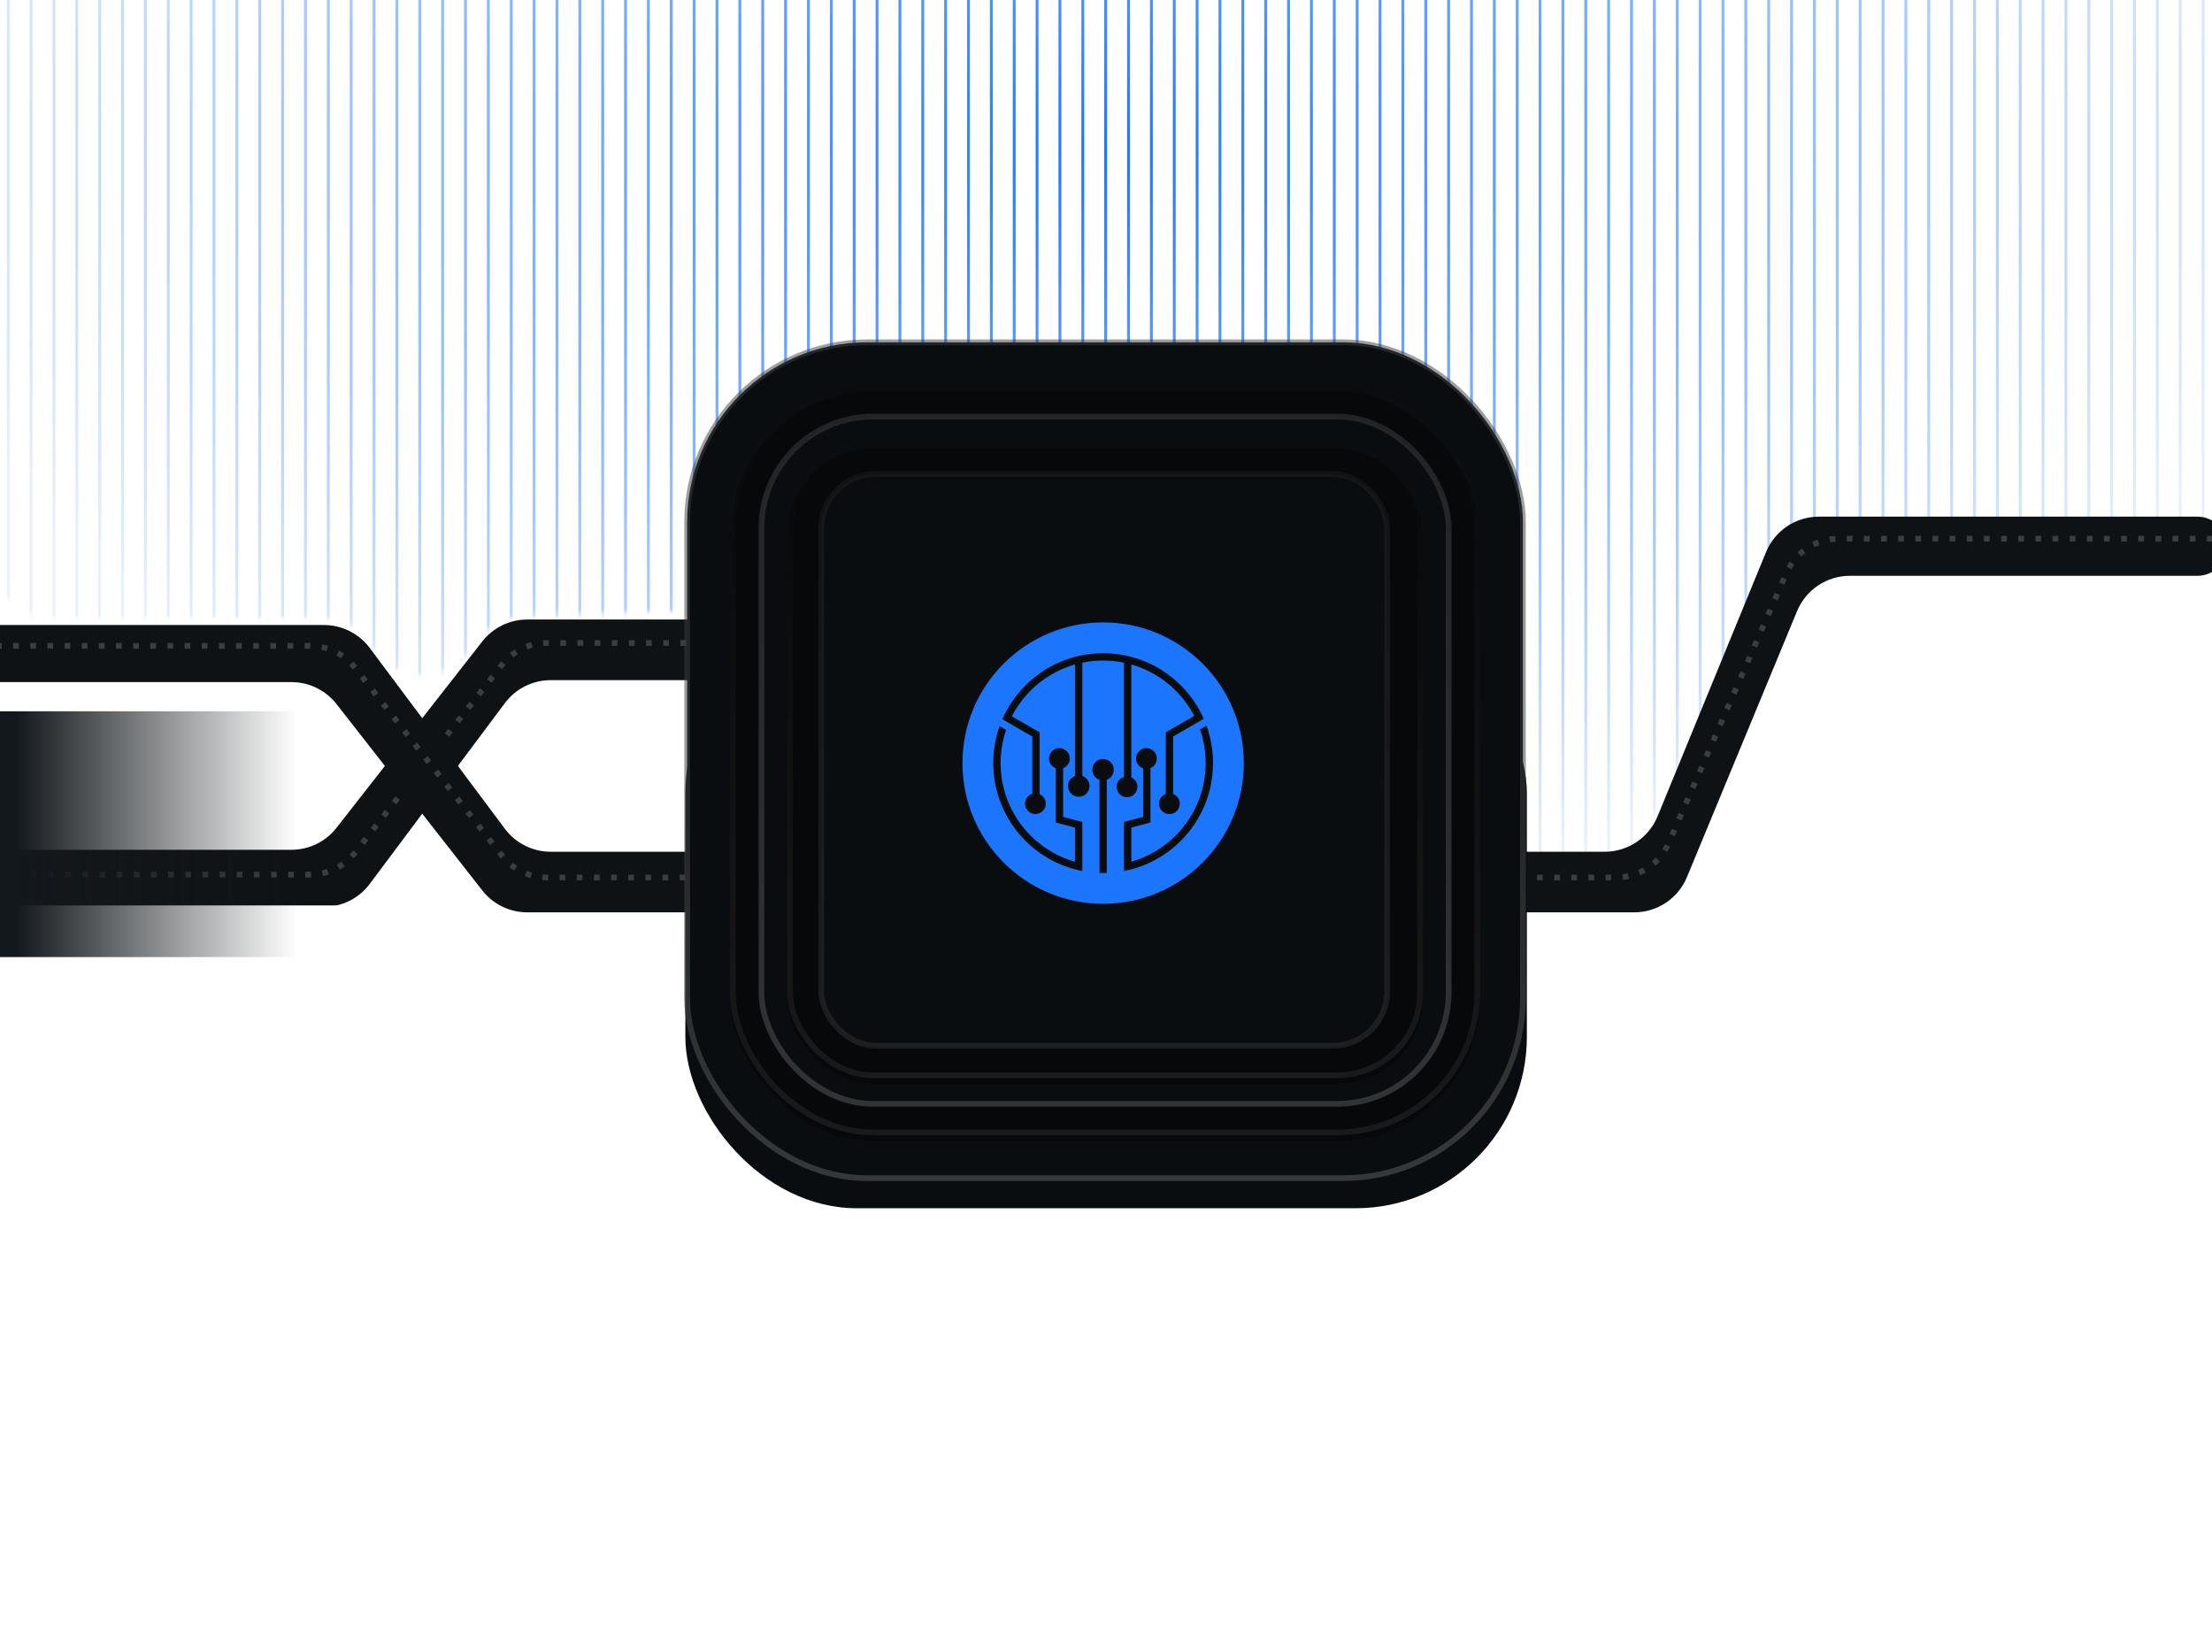 <svg width="387" height="289" viewBox="0 0 387 289" fill="none" xmlns="http://www.w3.org/2000/svg">
<mask id="mask0_8027_4598" style="mask-type:alpha" maskUnits="userSpaceOnUse" x="-2" y="-16" width="393" height="168">
<path d="M56.373 108.067H8.84C3.317 108.067 -1.16 103.59 -1.16 98.067V-2.964C-1.16 -8.459 3.274 -12.925 8.768 -12.964L378.04 -15.6C383.479 -15.639 387.951 -11.324 388.107 -5.887L390.634 82.213C390.796 87.846 386.273 92.5 380.638 92.5H320.244C316.423 92.5 312.936 94.677 311.259 98.111L288.546 144.605C287.072 147.622 284.182 149.698 280.852 150.132L269.503 151.609C267.545 151.864 265.555 151.533 263.785 150.659L173.455 106.058C171.965 105.323 170.316 104.97 168.657 105.031L91.379 107.899C88.507 108.006 85.819 109.343 84.002 111.57L81.631 114.475C77.477 119.566 69.625 119.334 65.777 114.008L64.48 112.211C62.599 109.609 59.584 108.067 56.373 108.067Z" fill="url(#paint0_radial_8027_4598)"/>
</mask>
<g mask="url(#mask0_8027_4598)">
<path d="M1.441 -67.074L1.441 251.655" stroke="#1C76FD" stroke-width="0.5"/>
<path d="M5.441 -67.074L5.441 251.655" stroke="#1C76FD" stroke-width="0.5"/>
<path d="M9.441 -67.074L9.441 251.655" stroke="#1C76FD" stroke-width="0.5"/>
<path d="M13.441 -67.074L13.441 251.655" stroke="#1C76FD" stroke-width="0.5"/>
<path d="M17.441 -67.074L17.441 251.655" stroke="#1C76FD" stroke-width="0.5"/>
<path d="M21.441 -67.074L21.441 251.655" stroke="#1C76FD" stroke-width="0.5"/>
<path d="M25.441 -67.074L25.441 251.655" stroke="#1C76FD" stroke-width="0.5"/>
<path d="M29.441 -67.074L29.441 251.655" stroke="#1C76FD" stroke-width="0.5"/>
<path d="M33.441 -67.074L33.441 251.655" stroke="#1C76FD" stroke-width="0.5"/>
<path d="M37.441 -67.074L37.441 251.655" stroke="#1C76FD" stroke-width="0.5"/>
<path d="M41.441 -67.074L41.441 251.655" stroke="#1C76FD" stroke-width="0.5"/>
<path d="M45.441 -67.074L45.441 251.655" stroke="#1C76FD" stroke-width="0.5"/>
<path d="M49.441 -67.074L49.441 251.655" stroke="#1C76FD" stroke-width="0.5"/>
<path d="M53.441 -67.074L53.441 251.655" stroke="#1C76FD" stroke-width="0.5"/>
<path d="M57.441 -67.074L57.441 251.655" stroke="#1C76FD" stroke-width="0.5"/>
<path d="M61.441 -67.074L61.441 251.655" stroke="#1C76FD" stroke-width="0.5"/>
<path d="M65.441 -67.074L65.441 251.655" stroke="#1C76FD" stroke-width="0.5"/>
<path d="M69.441 -67.074L69.441 251.655" stroke="#1C76FD" stroke-width="0.5"/>
<path d="M73.441 -67.074L73.441 251.655" stroke="#1C76FD" stroke-width="0.5"/>
<path d="M77.441 -67.074L77.441 251.655" stroke="#1C76FD" stroke-width="0.5"/>
<path d="M81.441 -67.074L81.441 251.655" stroke="#1C76FD" stroke-width="0.5"/>
<path d="M85.441 -67.074L85.441 251.655" stroke="#1C76FD" stroke-width="0.5"/>
<path d="M89.441 -67.074L89.441 251.655" stroke="#1C76FD" stroke-width="0.5"/>
<path d="M93.441 -67.074L93.441 251.655" stroke="#1C76FD" stroke-width="0.5"/>
<path d="M97.441 -67.074L97.441 251.655" stroke="#1C76FD" stroke-width="0.5"/>
<path d="M101.441 -67.074L101.441 251.655" stroke="#1C76FD" stroke-width="0.5"/>
<path d="M105.441 -67.074L105.441 251.655" stroke="#1C76FD" stroke-width="0.5"/>
<path d="M109.441 -67.074L109.441 251.655" stroke="#1C76FD" stroke-width="0.5"/>
<path d="M113.441 -67.074L113.441 251.655" stroke="#1C76FD" stroke-width="0.5"/>
<path d="M117.441 -67.074L117.441 251.655" stroke="#1C76FD" stroke-width="0.5"/>
<path d="M121.441 -67.074L121.441 251.655" stroke="#1C76FD" stroke-width="0.5"/>
<path d="M125.441 -67.074L125.441 251.655" stroke="#1C76FD" stroke-width="0.5"/>
<path d="M129.441 -67.074L129.441 251.655" stroke="#1C76FD" stroke-width="0.5"/>
<path d="M133.441 -67.074L133.441 251.655" stroke="#1C76FD" stroke-width="0.5"/>
<path d="M137.441 -67.074L137.441 251.655" stroke="#1C76FD" stroke-width="0.5"/>
<path d="M141.441 -67.074L141.441 251.655" stroke="#1C76FD" stroke-width="0.5"/>
<path d="M145.441 -67.074L145.441 251.655" stroke="#1C76FD" stroke-width="0.5"/>
<path d="M149.441 -67.074L149.441 251.655" stroke="#1C76FD" stroke-width="0.5"/>
<path d="M153.441 -67.074L153.441 251.655" stroke="#1C76FD" stroke-width="0.5"/>
<path d="M157.441 -67.074L157.441 251.655" stroke="#1C76FD" stroke-width="0.5"/>
<path d="M161.441 -67.074L161.441 251.655" stroke="#1C76FD" stroke-width="0.5"/>
<path d="M165.441 -67.074L165.441 251.655" stroke="#1C76FD" stroke-width="0.5"/>
<path d="M169.441 -67.074L169.441 251.655" stroke="#1C76FD" stroke-width="0.5"/>
<path d="M173.441 -67.074L173.441 251.655" stroke="#1C76FD" stroke-width="0.5"/>
<path d="M177.441 -67.074L177.441 251.655" stroke="#1C76FD" stroke-width="0.5"/>
<path d="M181.441 -67.074L181.441 251.655" stroke="#1C76FD" stroke-width="0.5"/>
<path d="M185.441 -67.074L185.441 251.655" stroke="#1C76FD" stroke-width="0.5"/>
<path d="M189.441 -67.074L189.441 251.655" stroke="#1C76FD" stroke-width="0.5"/>
<path d="M193.441 -67.074L193.441 251.655" stroke="#1C76FD" stroke-width="0.5"/>
<path d="M197.441 -67.074L197.441 251.655" stroke="#1C76FD" stroke-width="0.5"/>
<path d="M201.441 -67.074L201.441 251.655" stroke="#1C76FD" stroke-width="0.5"/>
<path d="M205.441 -67.074L205.441 251.655" stroke="#1C76FD" stroke-width="0.5"/>
<path d="M209.441 -67.074L209.441 251.655" stroke="#1C76FD" stroke-width="0.5"/>
<path d="M213.441 -67.074L213.441 251.655" stroke="#1C76FD" stroke-width="0.5"/>
<path d="M217.441 -67.074L217.441 251.655" stroke="#1C76FD" stroke-width="0.5"/>
<path d="M221.441 -67.074L221.441 251.655" stroke="#1C76FD" stroke-width="0.5"/>
<path d="M225.441 -67.074L225.441 251.655" stroke="#1C76FD" stroke-width="0.5"/>
<path d="M229.441 -67.074L229.441 251.655" stroke="#1C76FD" stroke-width="0.5"/>
<path d="M233.441 -67.074L233.441 251.655" stroke="#1C76FD" stroke-width="0.5"/>
<path d="M237.441 -67.074L237.441 251.655" stroke="#1C76FD" stroke-width="0.5"/>
<path d="M241.441 -67.074L241.441 251.655" stroke="#1C76FD" stroke-width="0.5"/>
<path d="M245.441 -67.074L245.441 251.655" stroke="#1C76FD" stroke-width="0.5"/>
<path d="M249.441 -67.074L249.441 251.655" stroke="#1C76FD" stroke-width="0.5"/>
<path d="M253.441 -67.074L253.441 251.655" stroke="#1C76FD" stroke-width="0.5"/>
<path d="M257.441 -67.074V251.655" stroke="#1C76FD" stroke-width="0.5"/>
<path d="M261.441 -67.074V251.655" stroke="#1C76FD" stroke-width="0.5"/>
<path d="M265.441 -67.074V251.655" stroke="#1C76FD" stroke-width="0.5"/>
<path d="M269.441 -67.074V251.655" stroke="#1C76FD" stroke-width="0.5"/>
<path d="M273.441 -67.074V251.655" stroke="#1C76FD" stroke-width="0.5"/>
<path d="M277.441 -67.074V251.655" stroke="#1C76FD" stroke-width="0.5"/>
<path d="M281.441 -67.074V251.655" stroke="#1C76FD" stroke-width="0.5"/>
<path d="M285.441 -67.074V251.655" stroke="#1C76FD" stroke-width="0.5"/>
<path d="M289.441 -67.074V251.655" stroke="#1C76FD" stroke-width="0.5"/>
<path d="M293.441 -67.074V251.655" stroke="#1C76FD" stroke-width="0.5"/>
<path d="M297.441 -67.074V251.655" stroke="#1C76FD" stroke-width="0.5"/>
<path d="M301.441 -67.074V251.655" stroke="#1C76FD" stroke-width="0.5"/>
<path d="M305.441 -67.074V251.655" stroke="#1C76FD" stroke-width="0.5"/>
<path d="M309.441 -67.074V251.655" stroke="#1C76FD" stroke-width="0.5"/>
<path d="M313.441 -67.074V251.655" stroke="#1C76FD" stroke-width="0.5"/>
<path d="M317.441 -67.074V251.655" stroke="#1C76FD" stroke-width="0.5"/>
<path d="M321.441 -67.074V251.655" stroke="#1C76FD" stroke-width="0.5"/>
<path d="M325.441 -67.074V251.655" stroke="#1C76FD" stroke-width="0.5"/>
<path d="M329.441 -67.074V251.655" stroke="#1C76FD" stroke-width="0.5"/>
<path d="M333.441 -67.074V251.655" stroke="#1C76FD" stroke-width="0.5"/>
<path d="M337.441 -67.074V251.655" stroke="#1C76FD" stroke-width="0.5"/>
<path d="M341.441 -67.074V251.655" stroke="#1C76FD" stroke-width="0.5"/>
<path d="M345.441 -67.074V251.655" stroke="#1C76FD" stroke-width="0.5"/>
<path d="M349.441 -67.074V251.655" stroke="#1C76FD" stroke-width="0.5"/>
<path d="M353.441 -67.074V251.655" stroke="#1C76FD" stroke-width="0.5"/>
<path d="M357.441 -67.074V251.655" stroke="#1C76FD" stroke-width="0.5"/>
<path d="M361.441 -67.074V251.655" stroke="#1C76FD" stroke-width="0.5"/>
<path d="M365.441 -67.074V251.655" stroke="#1C76FD" stroke-width="0.5"/>
<path d="M369.441 -67.074V251.655" stroke="#1C76FD" stroke-width="0.5"/>
<path d="M373.441 -67.074V251.655" stroke="#1C76FD" stroke-width="0.5"/>
<path d="M377.441 -67.074V251.655" stroke="#1C76FD" stroke-width="0.5"/>
<path d="M381.441 -67.074V251.655" stroke="#1C76FD" stroke-width="0.5"/>
<path d="M385.441 -67.074V251.655" stroke="#1C76FD" stroke-width="0.5"/>
</g>
<g clip-path="url(#clip0_8027_4598)">
<g filter="url(#filter0_d_8027_4598)">
<path d="M64.684 153.64L88.334 122.002C90.222 119.477 93.19 117.989 96.343 117.989H281.757C285.289 117.989 288.56 119.853 290.36 122.892L308.619 153.71C310.42 156.75 313.69 158.613 317.222 158.613H382.451C385.309 158.613 387.626 156.296 387.626 153.438C387.626 150.579 385.309 148.262 382.451 148.262H322.644C319.121 148.262 315.859 146.409 314.055 143.384L295.497 112.264C293.693 109.238 290.43 107.385 286.908 107.385H92.249C89.172 107.385 86.267 108.801 84.372 111.224L58.868 143.828C56.973 146.251 54.068 147.667 50.992 147.667H-10.444C-13.202 147.667 -15.437 149.903 -15.437 152.66C-15.437 155.418 -13.202 157.653 -10.444 157.653H56.675C59.828 157.653 62.796 156.166 64.684 153.64Z" fill="#0E1214"/>
</g>
<path d="M402.104 153.752L320.693 153.752C317.249 153.752 314.046 151.979 312.218 149.059L292.254 117.18C290.426 114.261 287.224 112.488 283.779 112.488H95.68C92.604 112.488 89.699 113.904 87.804 116.327L62.115 149.168C60.22 151.592 57.315 153.007 54.238 153.007L-7.534 153.007" stroke="#3B3D3F" stroke-dasharray="1 2"/>
</g>
<g filter="url(#filter1_d_8027_4598)">
<path d="M64.684 112.358L88.334 143.996C90.222 146.521 93.19 148.009 96.343 148.009H280.751C284.807 148.009 288.462 145.559 290.002 141.807L308.977 95.587C310.518 91.835 314.172 89.385 318.228 89.385H384.451C387.309 89.385 389.626 91.702 389.626 94.56C389.626 97.419 387.309 99.736 384.451 99.736H323.647C319.602 99.736 315.955 102.173 314.407 105.91L295.144 152.438C293.597 156.176 289.95 158.613 285.905 158.613H92.249C89.172 158.613 86.267 157.197 84.372 154.774L58.868 122.17C56.973 119.747 54.068 118.331 50.992 118.331H-10.444C-13.202 118.331 -15.437 116.095 -15.437 113.338C-15.437 110.58 -13.202 108.345 -10.444 108.345H56.675C59.828 108.345 62.796 109.832 64.684 112.358Z" fill="#0E1214"/>
</g>
<path d="M402.104 94.246L321.706 94.246C317.728 94.246 314.129 96.604 312.539 100.249L291.933 147.507C290.344 151.153 286.744 153.51 282.767 153.51H95.68C92.604 153.51 89.699 152.094 87.804 149.671L62.115 116.83C60.22 114.407 57.315 112.991 54.238 112.991L-7.534 112.991" stroke="#3B3D3F" stroke-dasharray="1 2"/>
<g filter="url(#filter2_f_8027_4598)">
<rect x="154" y="133" width="79" height="76" rx="30" fill="#1C76FD" fill-opacity="0.3"/>
</g>
<g filter="url(#filter3_f_8027_4598)">
<rect x="119.904" y="108.822" width="147.229" height="102.557" rx="30" fill="#0A0D0F"/>
</g>
<rect x="120.219" y="59.885" width="146.229" height="146.229" rx="31.5" fill="#0A0D0F" stroke="url(#paint1_linear_8027_4598)"/>
<g filter="url(#filter4_i_8027_4598)">
<rect x="127.719" y="67.385" width="131.229" height="131.229" rx="25" fill="#060809"/>
</g>
<rect x="128.219" y="67.885" width="130.229" height="130.229" rx="24.5" stroke="url(#paint2_linear_8027_4598)"/>
<rect x="133.219" y="72.885" width="120.229" height="120.229" rx="19.5" fill="#0A0D0F" stroke="url(#paint3_linear_8027_4598)"/>
<g filter="url(#filter5_i_8027_4598)">
<rect x="137.719" y="77.385" width="111.229" height="111.229" rx="15" fill="#060809"/>
</g>
<rect x="138.219" y="77.885" width="110.229" height="110.229" rx="14.5" stroke="url(#paint4_linear_8027_4598)"/>
<rect x="143.686" y="82.938" width="99" height="100" rx="9.5" fill="#0A0D0F" stroke="url(#paint5_linear_8027_4598)"/>
<g clip-path="url(#clip1_8027_4598)">
<path d="M193 108.891C179.408 108.891 168.389 119.91 168.389 133.502C168.389 147.095 179.408 158.114 193 158.114C206.593 158.114 217.612 147.095 217.612 133.502C217.612 119.91 206.593 108.891 193 108.891ZM189.358 151.072V151.588V152.383C185.509 151.645 182.069 149.76 179.405 147.097C175.926 143.618 173.775 138.812 173.775 133.502C173.775 131.234 174.168 129.057 174.89 127.033L176.025 127.688C175.4 129.511 175.062 131.468 175.062 133.502C175.062 138.457 177.07 142.941 180.316 146.188C182.443 148.315 185.101 149.909 188.073 150.758L188.072 150.755V144.79L184.718 143.892V134.404C184.024 134.147 183.529 133.481 183.529 132.698C183.529 131.693 184.344 130.877 185.35 130.877C186.355 130.877 187.17 131.693 187.17 132.698C187.17 133.473 186.685 134.133 186.003 134.396V142.907L189.358 143.806V151.072H189.358ZM193.643 136.418V151.432V152.086V152.718C193.429 152.726 193.215 152.728 193.001 152.728C192.784 152.728 192.571 152.724 192.357 152.718V152.086V151.432V136.429C191.628 136.17 191.104 135.477 191.104 134.658C191.104 133.62 191.946 132.778 192.985 132.778C194.023 132.778 194.865 133.62 194.865 134.658C194.865 135.465 194.357 136.152 193.643 136.418ZM195.361 137.655C195.361 136.836 195.901 136.144 196.644 135.915V115.932C195.469 115.687 194.251 115.561 193.002 115.561C191.753 115.561 190.535 115.69 189.359 115.932V135.744C190.091 136.001 190.617 136.696 190.617 137.516C190.617 138.554 189.775 139.396 188.737 139.396C187.698 139.396 186.857 138.554 186.857 137.516C186.857 136.711 187.363 136.027 188.073 135.759V116.248C185.099 117.096 182.442 118.691 180.316 120.817C179.003 122.13 177.893 123.644 177.036 125.313L181.894 128.118V138.94C182.529 139.225 182.973 139.86 182.973 140.602C182.973 141.607 182.158 142.422 181.152 142.422C180.147 142.422 179.332 141.607 179.332 140.602C179.332 139.786 179.868 139.095 180.608 138.864V128.856L176.49 126.478L175.873 126.122L175.368 125.831C176.337 123.607 177.715 121.602 179.405 119.91C182.885 116.43 187.691 114.279 193.001 114.279V114.276C198.309 114.276 203.115 116.428 206.595 119.907C208.269 121.582 209.636 123.561 210.602 125.759L209.977 126.121L209.483 126.407L205.243 128.856V138.903C205.928 139.165 206.414 139.826 206.414 140.601C206.414 141.607 205.599 142.422 204.593 142.422C203.588 142.422 202.773 141.607 202.773 140.601C202.773 139.82 203.266 139.155 203.958 138.897V128.117L208.932 125.245C208.079 123.605 206.983 122.113 205.686 120.817C203.562 118.69 200.902 117.096 197.929 116.248V135.995C198.561 136.281 199.002 136.915 199.002 137.654C199.002 138.659 198.187 139.475 197.181 139.475C196.176 139.475 195.361 138.66 195.361 137.655ZM206.594 147.096C203.931 149.759 200.49 151.644 196.643 152.382V151.587V151.072V151.071V143.806L199.997 142.907V134.423C199.275 134.182 198.754 133.501 198.754 132.698C198.754 131.693 199.57 130.877 200.575 130.877C201.581 130.877 202.396 131.693 202.396 132.698C202.396 133.452 201.937 134.099 201.284 134.375V143.892L197.929 144.79V150.755C200.902 149.908 203.559 148.312 205.686 146.187C208.933 142.94 210.94 138.454 210.94 133.502C210.94 131.439 210.591 129.458 209.952 127.614L211.085 126.96C211.824 129.001 212.226 131.204 212.226 133.502C212.225 138.809 210.074 143.617 206.594 147.096Z" fill="#1C76FD"/>
</g>
<rect x="-1" y="124.438" width="53" height="43" fill="url(#paint6_linear_8027_4598)"/>
<defs>
<filter id="filter0_d_8027_4598" x="-19.437" y="104.385" width="411.063" height="59.228" filterUnits="userSpaceOnUse" color-interpolation-filters="sRGB">
<feFlood flood-opacity="0" result="BackgroundImageFix"/>
<feColorMatrix in="SourceAlpha" type="matrix" values="0 0 0 0 0 0 0 0 0 0 0 0 0 0 0 0 0 0 127 0" result="hardAlpha"/>
<feOffset dy="1"/>
<feGaussianBlur stdDeviation="2"/>
<feComposite in2="hardAlpha" operator="out"/>
<feColorMatrix type="matrix" values="0 0 0 0 0 0 0 0 0 0 0 0 0 0 0 0 0 0 1 0"/>
<feBlend mode="normal" in2="BackgroundImageFix" result="effect1_dropShadow_8027_4598"/>
<feBlend mode="normal" in="SourceGraphic" in2="effect1_dropShadow_8027_4598" result="shape"/>
</filter>
<filter id="filter1_d_8027_4598" x="-19.437" y="86.385" width="413.063" height="77.228" filterUnits="userSpaceOnUse" color-interpolation-filters="sRGB">
<feFlood flood-opacity="0" result="BackgroundImageFix"/>
<feColorMatrix in="SourceAlpha" type="matrix" values="0 0 0 0 0 0 0 0 0 0 0 0 0 0 0 0 0 0 127 0" result="hardAlpha"/>
<feOffset dy="1"/>
<feGaussianBlur stdDeviation="2"/>
<feComposite in2="hardAlpha" operator="out"/>
<feColorMatrix type="matrix" values="0 0 0 0 0 0 0 0 0 0 0 0 0 0 0 0 0 0 1 0"/>
<feBlend mode="normal" in2="BackgroundImageFix" result="effect1_dropShadow_8027_4598"/>
<feBlend mode="normal" in="SourceGraphic" in2="effect1_dropShadow_8027_4598" result="shape"/>
</filter>
<filter id="filter2_f_8027_4598" x="74" y="53" width="239" height="236" filterUnits="userSpaceOnUse" color-interpolation-filters="sRGB">
<feFlood flood-opacity="0" result="BackgroundImageFix"/>
<feBlend mode="normal" in="SourceGraphic" in2="BackgroundImageFix" result="shape"/>
<feGaussianBlur stdDeviation="40" result="effect1_foregroundBlur_8027_4598"/>
</filter>
<filter id="filter3_f_8027_4598" x="113.904" y="102.822" width="159.229" height="114.557" filterUnits="userSpaceOnUse" color-interpolation-filters="sRGB">
<feFlood flood-opacity="0" result="BackgroundImageFix"/>
<feBlend mode="normal" in="SourceGraphic" in2="BackgroundImageFix" result="shape"/>
<feGaussianBlur stdDeviation="3" result="effect1_foregroundBlur_8027_4598"/>
</filter>
<filter id="filter4_i_8027_4598" x="127.719" y="67.385" width="131.229" height="132.229" filterUnits="userSpaceOnUse" color-interpolation-filters="sRGB">
<feFlood flood-opacity="0" result="BackgroundImageFix"/>
<feBlend mode="normal" in="SourceGraphic" in2="BackgroundImageFix" result="shape"/>
<feColorMatrix in="SourceAlpha" type="matrix" values="0 0 0 0 0 0 0 0 0 0 0 0 0 0 0 0 0 0 127 0" result="hardAlpha"/>
<feOffset dy="1"/>
<feGaussianBlur stdDeviation="1"/>
<feComposite in2="hardAlpha" operator="arithmetic" k2="-1" k3="1"/>
<feColorMatrix type="matrix" values="0 0 0 0 0 0 0 0 0 0 0 0 0 0 0 0 0 0 1 0"/>
<feBlend mode="normal" in2="shape" result="effect1_innerShadow_8027_4598"/>
</filter>
<filter id="filter5_i_8027_4598" x="137.719" y="77.385" width="111.229" height="112.229" filterUnits="userSpaceOnUse" color-interpolation-filters="sRGB">
<feFlood flood-opacity="0" result="BackgroundImageFix"/>
<feBlend mode="normal" in="SourceGraphic" in2="BackgroundImageFix" result="shape"/>
<feColorMatrix in="SourceAlpha" type="matrix" values="0 0 0 0 0 0 0 0 0 0 0 0 0 0 0 0 0 0 127 0" result="hardAlpha"/>
<feOffset dy="1"/>
<feGaussianBlur stdDeviation="1"/>
<feComposite in2="hardAlpha" operator="arithmetic" k2="-1" k3="1"/>
<feColorMatrix type="matrix" values="0 0 0 0 0 0 0 0 0 0 0 0 0 0 0 0 0 0 1 0"/>
<feBlend mode="normal" in2="shape" result="effect1_innerShadow_8027_4598"/>
</filter>
<radialGradient id="paint0_radial_8027_4598" cx="0" cy="0" r="1" gradientUnits="userSpaceOnUse" gradientTransform="translate(193.333 26.512) rotate(90) scale(132.492 213.262)">
<stop stop-color="white"/>
<stop offset="1" stop-color="#F5F6F7" stop-opacity="0.1"/>
</radialGradient>
<linearGradient id="paint1_linear_8027_4598" x1="193.333" y1="132.95" x2="193.333" y2="206.614" gradientUnits="userSpaceOnUse">
<stop stop-color="#3B3D3F" stop-opacity="0.5"/>
<stop offset="1" stop-color="#3B3D3F" stop-opacity="0.89"/>
</linearGradient>
<linearGradient id="paint2_linear_8027_4598" x1="193.313" y1="66.763" x2="193.366" y2="198.614" gradientUnits="userSpaceOnUse">
<stop stop-color="#1E1E1F" stop-opacity="0"/>
<stop offset="1" stop-color="#1E1E1F" stop-opacity="0.8"/>
</linearGradient>
<linearGradient id="paint3_linear_8027_4598" x1="193.333" y1="72.385" x2="193.333" y2="193.614" gradientUnits="userSpaceOnUse">
<stop stop-color="#3B3D3F" stop-opacity="0.5"/>
<stop offset="1" stop-color="#3B3D3F" stop-opacity="0.8"/>
</linearGradient>
<linearGradient id="paint4_linear_8027_4598" x1="193.316" y1="76.858" x2="193.361" y2="188.614" gradientUnits="userSpaceOnUse">
<stop stop-color="#1E1E1F" stop-opacity="0"/>
<stop offset="1" stop-color="#1E1E1F" stop-opacity="0.8"/>
</linearGradient>
<linearGradient id="paint5_linear_8027_4598" x1="193.186" y1="82.438" x2="193.186" y2="183.438" gradientUnits="userSpaceOnUse">
<stop stop-color="#3B3D3F" stop-opacity="0.2"/>
<stop offset="1" stop-color="#3B3D3F" stop-opacity="0.4"/>
</linearGradient>
<linearGradient id="paint6_linear_8027_4598" x1="52" y1="146.249" x2="2.926" y2="146.249" gradientUnits="userSpaceOnUse">
<stop stop-color="#13181C" stop-opacity="0"/>
<stop offset="1" stop-color="#13181C"/>
</linearGradient>
<clipPath id="clip0_8027_4598">
<rect width="250" height="51" fill="white" transform="translate(-15.815 107.438)"/>
</clipPath>
<clipPath id="clip1_8027_4598">
<rect width="51" height="51" fill="white" transform="translate(167.5 108.002)"/>
</clipPath>
</defs>
</svg>
